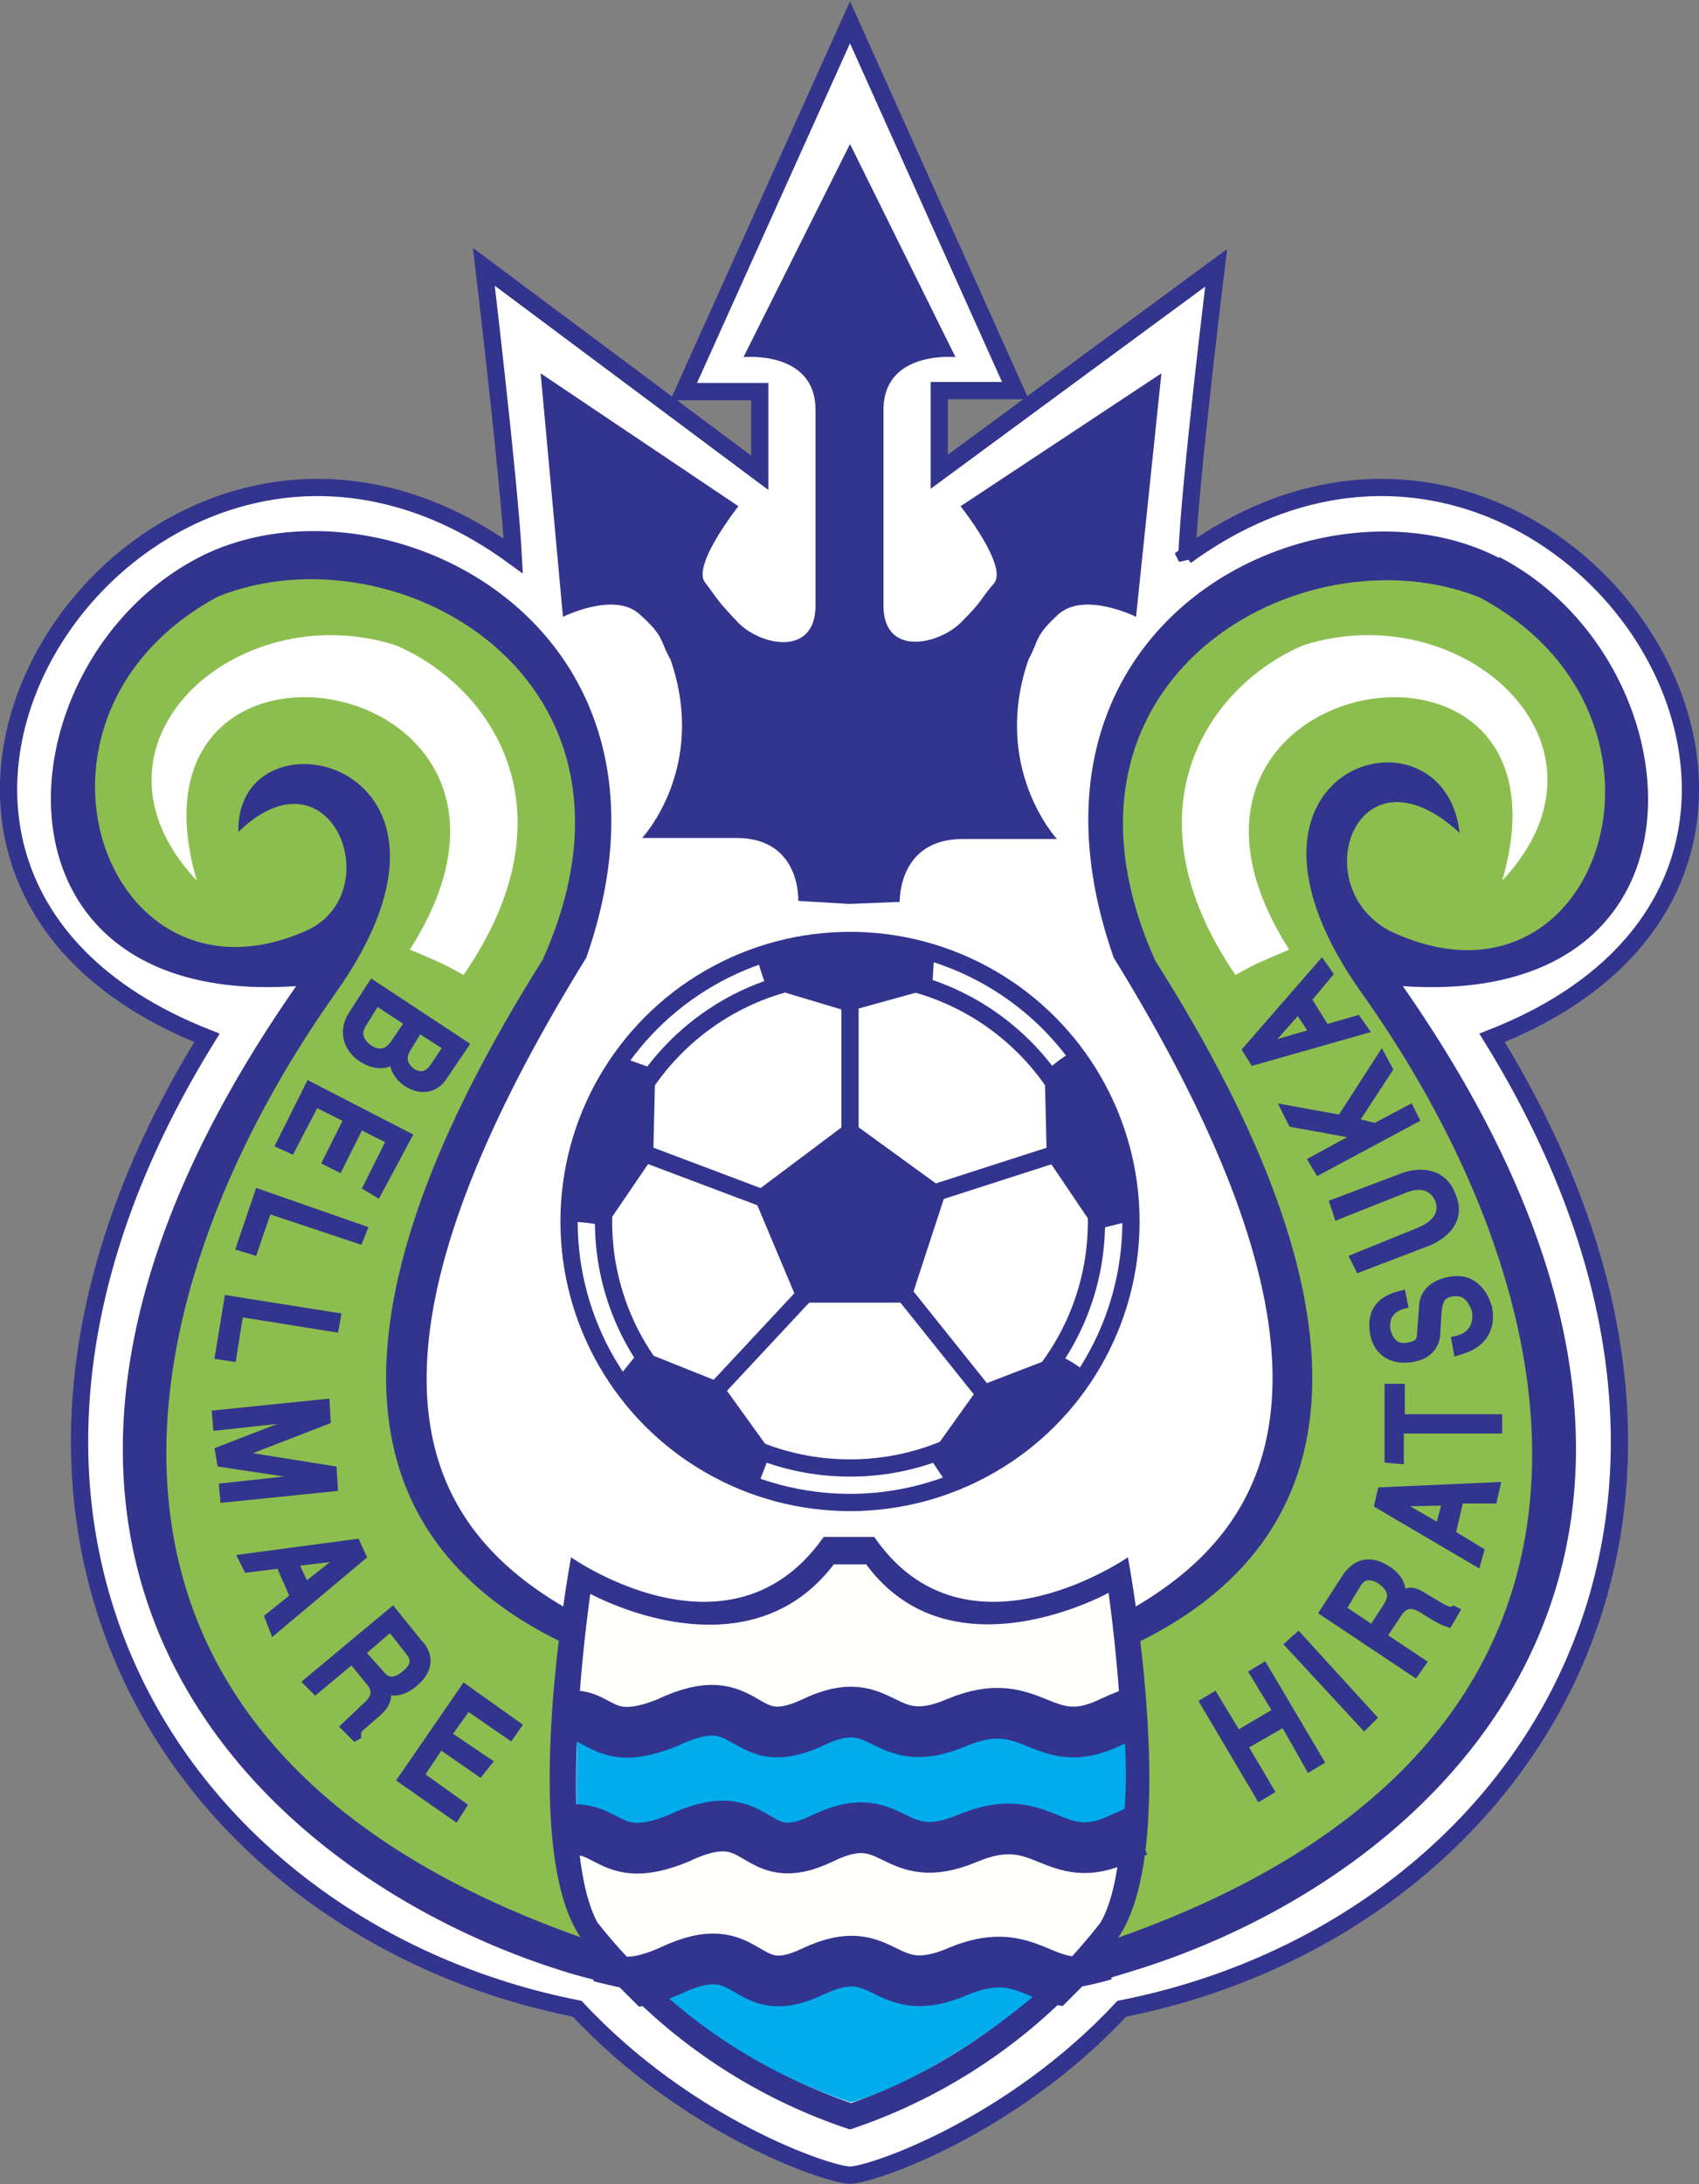 <svg height="2500" viewBox="0 0 167.5 215.3" width="1945" xmlns="http://www.w3.org/2000/svg"><rect x="0" y="0" width="167.5" height="215.3" fill="#808080" stroke="none"/><path d="M117 55c.3-7.6 2.9-28.6 2.9-28.6L92.6 46.5v-8h7.5L83.8 2.2 67.4 38.6h7.5v8L47.7 26.3s2.5 21 2.9 28.5c-35.7-26-73.9 30.3-30.2 47.5-29.8 48.2-2.1 88.1 36.5 95.7 10.9 11.7 24.8 16.4 26.9 16.4s15.9-4.7 26.8-16.4c38.6-7.6 66.3-47.4 36.5-95.7 43.7-17.2 5.5-73.5-30.2-47.5z" fill="#fff" stroke="#33348e" stroke-width="1.7"/><circle cx="83.8" cy="120.4" fill="none" r="27.7" stroke="#33348e" stroke-width="1.7"/><path d="M74.6 94.3c.7 2.5 1 3 1 3l8 2.4 8.3-2.3.2-3.3s-5-3-17.5.2zM56 120.4c2.7.1 3.7.5 3.7.5l4.7-6.9.2-8.6-3.1-1.1s-4.8 3.2-5.5 16.1zm49.8-16.8c-2.3 1.4-2.8 2.2-2.8 2.2l.2 8.3 4.8 7.1 3.3-.8s1.4-6-5.5-16.8zm1.3 31.7a10.9 10.9 0 00-2.7-1.7l-7.8 3-5 7 1.8 2.7s6.3-2.2 13.7-11zM74.5 147l1.5-3.9-4.9-6.8-8-3.2-2.1 2.6s2.3 6.3 13.5 11.3zm9.3-36.5l-9.6 7.2 4.5 10.7h11l3.6-11z" fill="#33348e"/><circle cx="83.8" cy="120.4" fill="none" r="24.3" stroke="#33348e" stroke-width="1.7"/><path d="M63 113.5l13.8 5.2zm20.8-15.4v15.4zm20.7 15.5l-14.6 4.7zm-7.6 23.6l-9.2-11.5zm-16.7-10.5l-9.7 10.4z" fill="none" stroke="#33348e" stroke-width="1.7"/><path d="M94.7 49.9s4.7 5.9 3.3 7.6c-1.4 1.6-1 1.6-3.3 3.9-2.3 2.2-7.6 3.3-7.6-1.7V40.4c0-5.9 7.1-5.2 7.1-5.2l-10.4-21-10.5 21s7.1-.7 7.1 5.2v19.3c0 5-5.3 4-7.6 1.7-2.2-2.3-2-2.3-3.3-4s3.3-7.5 3.3-7.5L53.3 36.8l2.2 24s5-2.5 7.5-.3c2.6 2.3 2 2.6 3.1 4.5 3.7 10.7-2.8 17.6-2.8 17.6h9.3c6.4 0 6.1 6.2 6.1 6.2l5 .3 5-.2s-.2-6.2 6.2-6.2h9.3s-6.5-7-2.8-17.7c1.1-2 .5-2.2 3-4.5 2.6-2.2 7.6.3 7.6.3l2.5-24z" fill="#33348e"/><path d="M59.4 160.4c-15.7-7.5-28.8-22-1.6-66 11.6-33.3-20.5-48.5-38.1-39.5C0 65-2.7 99.4 29.2 97.2c-38.7 55.5-3.8 88 27 97.3a70.8 70.8 0 009 2c-.2-3 4.6-27.1-5.8-36z" fill="#33348e"/><path d="M56.6 162.5c15.7 10.4 4.8 27.3 5 29.9C1.2 173.6 12 127.7 33 98c16.5-23.1-9.8-28.8-9.5-16 9-8.7 14.8 5.6 7 9.6-20.1 9.3-31-21-9-32.8 17.4-7 44.5 8 32 35.8-21.3 33.8-20.8 57 3 67.8z" fill="#8cbe4f"/><path d="M39 63.6c-15.7-5-32.2 9.8-19.6 23.2C11 58 58 66.1 40.4 93.6c3.3 1.4 3.3 1.4 5.3 2.5C57 79.7 48.2 67.5 39 63.6z" fill="#fff"/><path d="M147.8 55c-17.6-9.1-49.7 6-38 39.4 27.1 44 14 58.5-1.7 66-10.3 9-5.6 33-5.9 36.1a64.7 64.7 0 004.4-.8 71 71 0 005-1.4c30.8-9.4 65.2-41.9 26.7-97.1 32 2.2 29.1-32.2 9.5-42.3z" fill="#33348e"/><path d="M111 162.5c-15.8 10.4-4.8 27.3-5 29.9 60.3-18.8 49.4-64.7 28.4-94.3-16.3-22.7 8-29.6 9.5-16-10-9.2-15.3 5-7 9.6 20.7 10 31.1-21 9-32.8-17.4-7-44.5 8-32 35.8 21.4 33.8 20.8 57-3 67.8z" fill="#8cbe4f"/><path d="M128.5 63.6c15.7-5 32.2 9.8 19.6 23.2 8.4-28.8-38.6-20.7-21 6.8-3.3 1.4-3.3 1.4-5.3 2.5-11.2-16.4-2.5-28.6 6.7-32.5z" fill="#fff"/><path d="M111.2 153.5s-16 11.1-25-2h-5c-9.2 13.1-24.9 2-24.9 2s-5.3 28.2.9 37.4a55 55 0 0026.6 19 55 55 0 0026.5-19c6.2-9.2.9-37.4.9-37.4z" fill="#33348e"/><path d="M109.3 157s-15.5 8.6-23.9-2.8h-3.2c-8.7 11.4-24 2.9-24 2.9s-3.6 24.4.7 32.4a55 55 0 0025 17.8 54 54 0 0024.6-17.8c4.4-7.6.8-32.4.8-32.4z" fill="#fffffc"/><path d="M110.5 169H57s-.4 7.4 0 11.9h53.6c.9-6.7 0-12 0-12zM84 207.2c6-1.8 14.6-7 20.7-13H63a52.4 52.4 0 0020.8 13z" fill="#00acec"/><path d="M55.2 169.3c4.1-1.1 3.7 3.3 10.6.5 8.4-4 7 3.4 14.3 0 7.2-3.5 6.7 3.2 14.2 0 7.6-3.2 8.4 3.2 15.1 0 1.3-.6 2.3-1 3.2-1.2m-57.7 12c5.3-1.4 4.7 3.6 12 .6 8.4-4 7 3.5 14.2 0s6.7 3.2 14.3 0c7.6-3.2 8.4 3.2 15.1 0l1.6-.7" fill="none" stroke="#33348e" stroke-width="5"/><path d="M61 195.3c1.2.2 2.7 0 5-1 8.3-4 7 3.5 14.2 0 7.3-3.4 6.7 3.3 14.3 0 6.5-2.7 8 1.6 12.6 1" fill="none" stroke="#33348e" stroke-linecap="round" stroke-width="5"/><path d="M104.5 198c-1.1 1 2.3 1.3 2.3 1.3l4.9-4.8c-1.7.5-3.4 1-5 1.3l-2.2 2.2zm-48.1-3.2l4.7 5s3.7-.4 2.6-1.3l-2.6-2.6a70.8 70.8 0 01-4.7-1.2v.1z" fill="#fff"/><path d="M44.1 103.2l-1.2 1.8c-.7 1.1-1.4 1.2-2.3.7-1-.8-1-1.6-.4-2.5l1.1-1.8zM36.7 97l-2 3.1c-1 1.6-.4 3.3 1 4.2 1.6 1 2.6.5 3.1.2 0 1 .7 1.8 1.3 2.2 1.2.8 2.7.8 3.6-.6l2.1-3.1zm3.6 3.8l-1.3 1.9c-.5.8-1.3 1.5-2.6.7-1-.7-1.3-1.6-.6-2.6l1.3-2.1zm-12.7 12l2.9-5.8 9.7 5-3 5.6-1-.6 2.3-4.6-3-1.5-2.1 4.2-1.2-.6 2.1-4.2-3.2-1.6-2.4 4.6zm-1.2 6.4l-1.4 4.1-1.3-.4 1.8-5.3 10.3 3.6-.4 1zm-2.8 10.2l-.7 4.4-1.3-.2.9-5.5 10.7 1.7-.2 1.1zM22 146.6l6.4-.7 2.7-.3h0l-9.3-1.4-.2-1.2 8.8-3.4h0c-1 0-2.3.3-2.6.3l-6.4.7-.1-1.2 10.8-1.1.1 1.7-8.8 3.4h0l9.4 1.5.1 1.7-10.8 1.1zM29 154l4.9-.6h0l-3.8 3zm0 3.4l-2.5 2 .5 1.3 8.7-7.3-.6-1.3-11.2 1.5.5 1 3.2-.4zm9.5 3l1.8 2.3c.4.5 1 1.3-.4 2.4-1.2 1-2 .5-2.5-.2l-1.8-2zm-3.8 3.2l1.8 2.2c.9 1.1.2 1.9-.5 2.5l-2 1.9 1 1 .2-.1c0-.4 0-.6.5-1l1.5-1.3c1.1-1 1-1.6.9-2.2.6.2 1.5.3 2.7-.7 1.8-1.5 1.4-3 .4-4l-2.5-3.1-8.4 7 .8.8zm10.2 15.5l-5.3-3.7 6.2-9 5.2 3.7-.7 1-4.2-2.9-2 2.8 4 2.7-.8 1-3.9-2.7-2 3 4.2 3zm78.7-14.2l1-.6 5.5 9.3-1 .6-2.5-4.4-4 2.3 2.6 4.4-1 .6-5.5-9.3 1-.6 2.3 3.8 3.9-2.3zm11.7 4.4l-.8.8-7.4-8 .9-.8zm-3-10.7l1.5-2.5c.3-.5 1-1.2 2.4-.3 1.3 1 1 1.8.6 2.5l-1.5 2.3zm4 2.7l1.6-2.4c.8-1.1 1.7-.7 2.5-.2.3.2 1.7 1.1 2.4 1.3l.7-1.2-.2-.1c-.4.2-.6 0-1.1-.2l-1.7-1c-1.3-.9-1.8-.6-2.3-.3 0-.7-.1-1.6-1.5-2.5-1.9-1.2-3.2-.4-4 .8l-2.2 3.4 9 6 .7-1zm5.6-10.7l-4.3-2.5h0l5-.1zm2-2.8h3.3l.3-1.3-11.3.5-.3 1.3 9.7 5.7.3-1.1-2.8-1.7zm-7-4v-7h1.2v3h9.6v1.1H138v3zm1.5-15.2c-1.6.4-1.9 1.6-1.7 2.6.2.7.7 1.9 2.3 1.5 1-.2 1.1-.7 1.1-1.3l.2-2.5c0-1.2.7-2.2 2.4-2.6 2.5-.6 3.6 1.2 4 2.6.3 1.6-.2 2.3-.5 2.8-.7.9-1.5 1.2-2.5 1.5l-.2-1.1c1.9-.4 2.2-1.8 2-3-.3-.7-.8-2-2.4-1.7-1 .2-1.3.7-1.4 2.2l-.1 1.8c0 .6-.3 2-2.1 2.4-1.7.4-3.5-.1-4-2.2-.6-3 1.5-3.7 2.7-4zm-6.9-10l6.6-2.5c2-.8 4.2-.5 5 1.7 1 2.2-.4 3.8-2.3 4.6L134 125l-.5-1 6.4-2.6c2.2-.9 2.3-2.2 2-3.1-.4-1-1.5-2-3.7-1l-6.3 2.5zm7.5-9.3l.5 1-9.5 5.1-.6-1 4.6-2.5-6.6-1.2-.7-1.4 5.5 1 4-6.2.7 1.3-3.4 5.2 2.1.5zm-9.5-7.5l-4.8 1.4h0l3.3-3.7zm-.6-3.3L131 96l-.7-1-7.4 8.5.7 1.1 10.9-3.1-.7-1-3.1.9z" fill="#33348e" stroke="#33348e" stroke-width=".8"/></svg>
